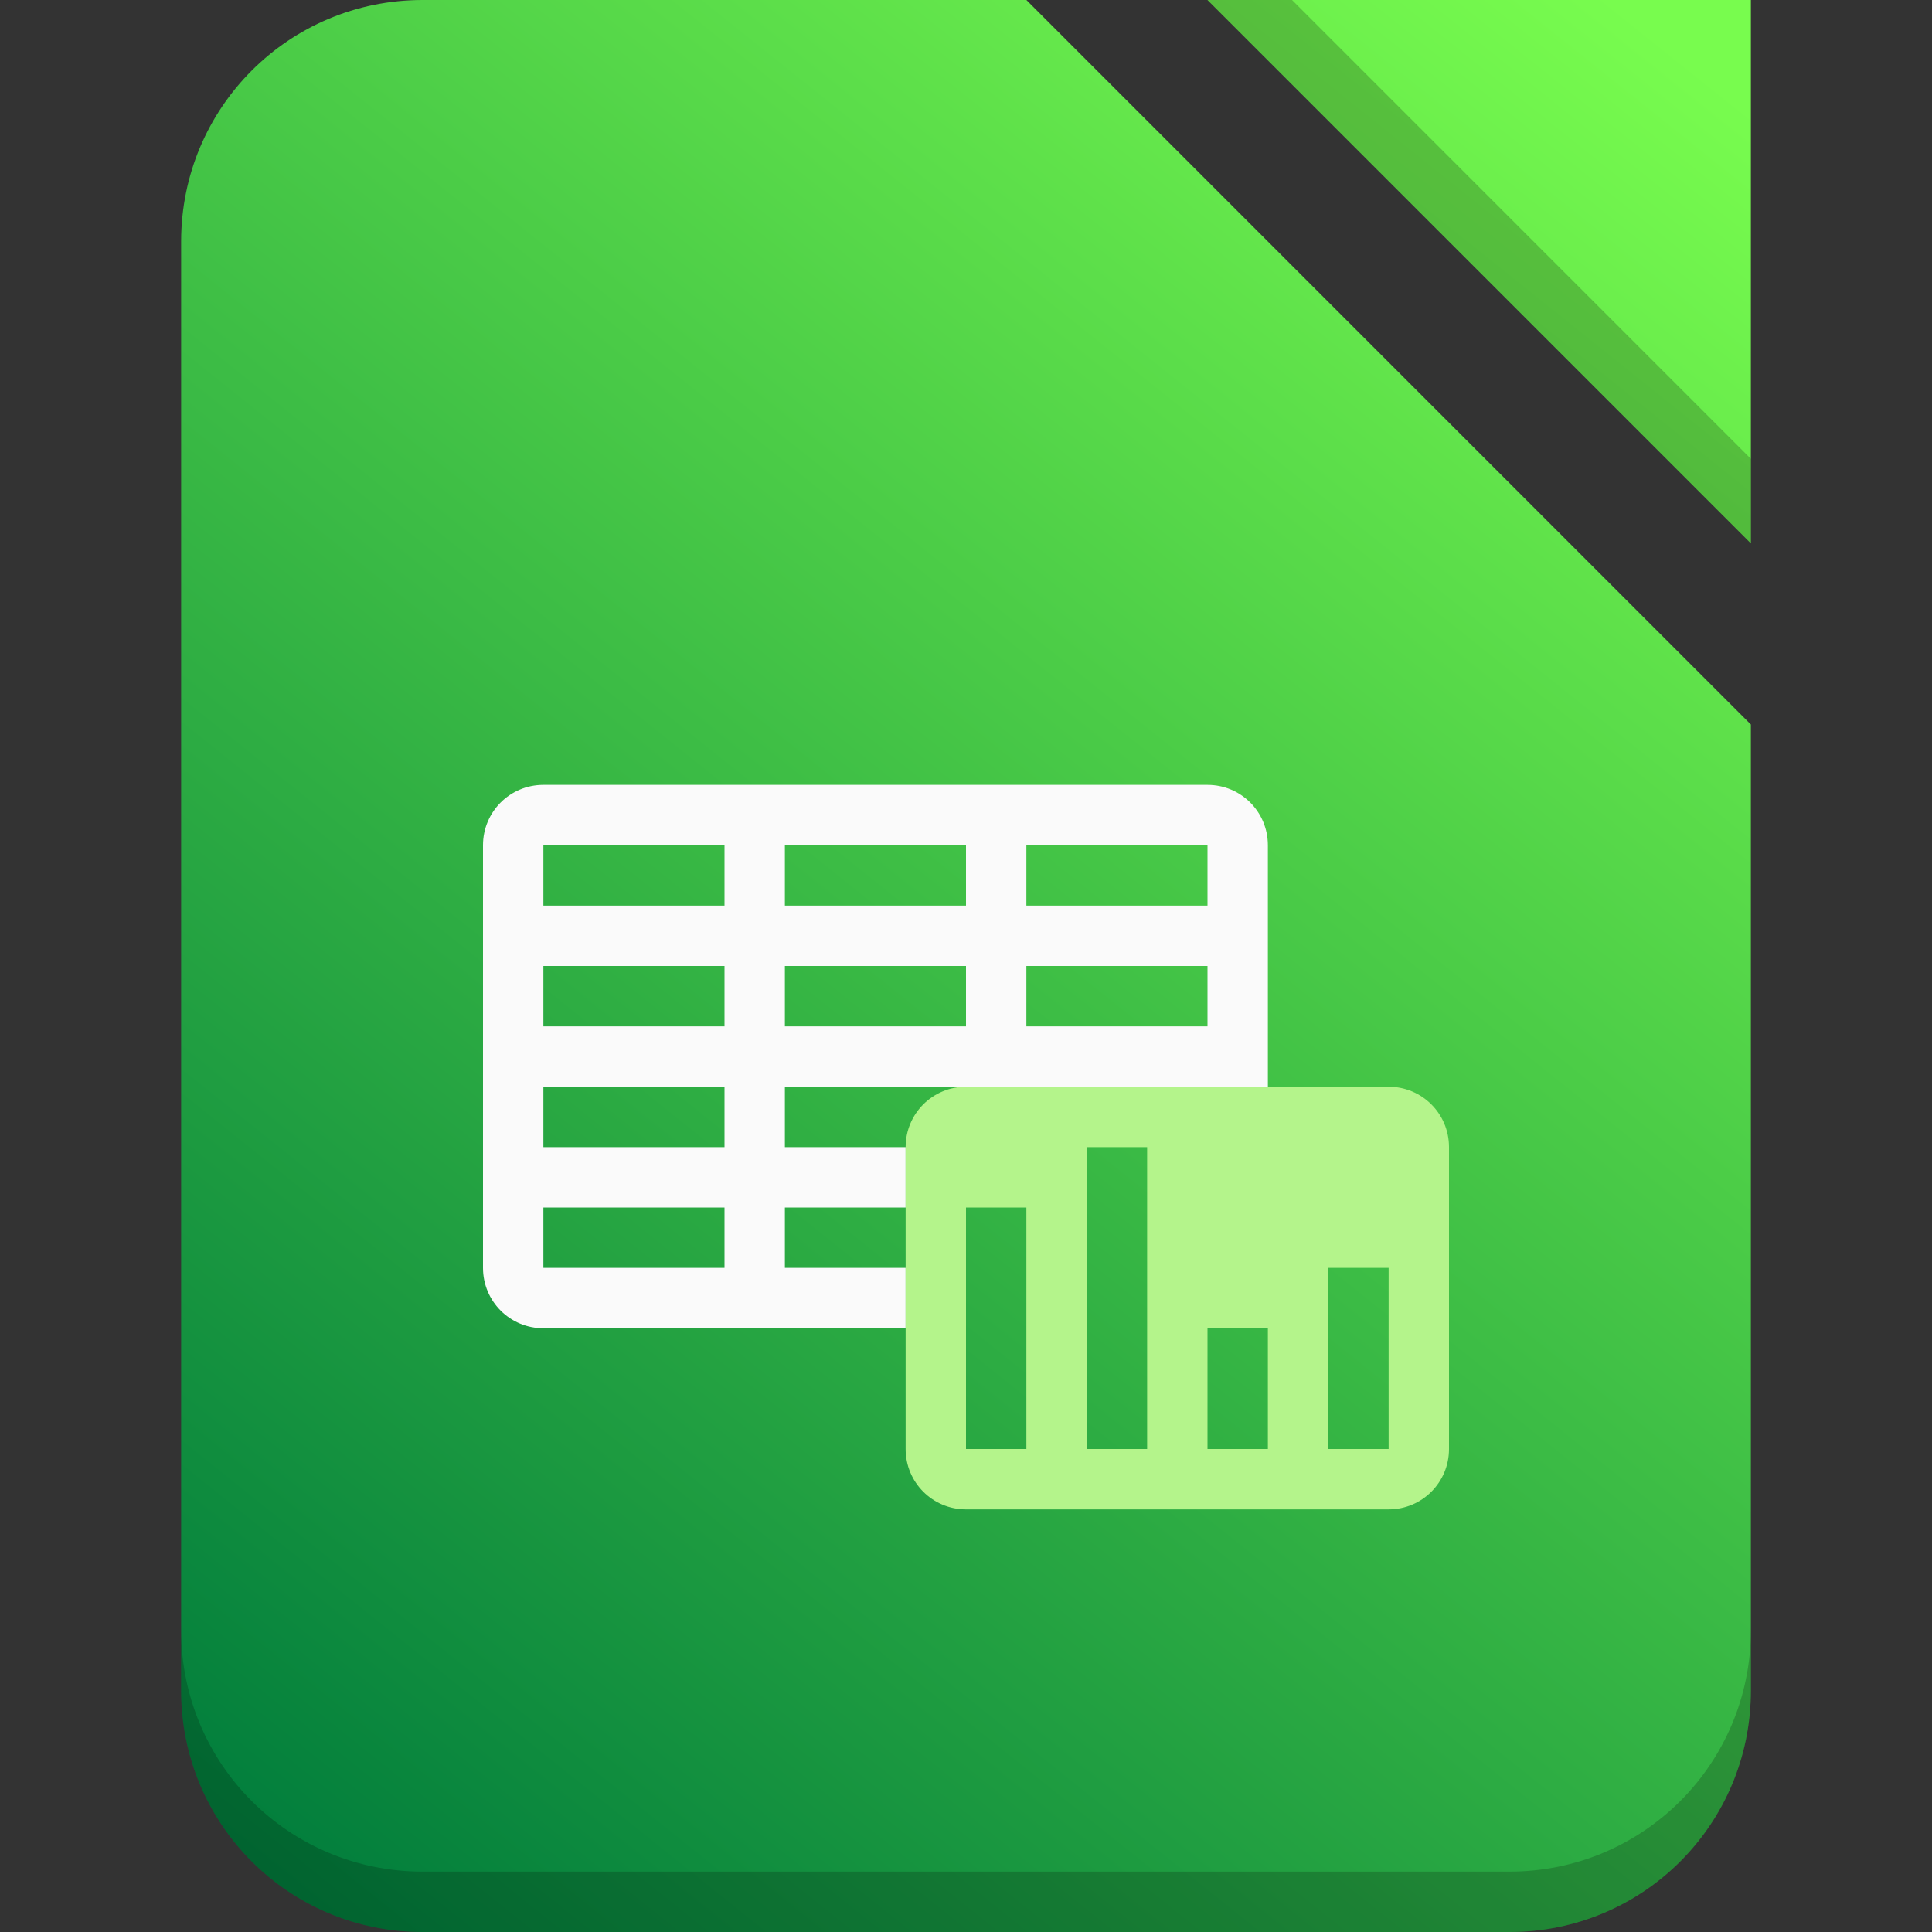 <svg height="32" viewBox="0 0 32 32" width="32" xmlns="http://www.w3.org/2000/svg" xmlns:xlink="http://www.w3.org/1999/xlink"><rect x="0" y="0" width="32" height="32" fill="#333333" stroke="none"/><linearGradient id="a" gradientUnits="userSpaceOnUse" x1="4" x2="28" y1="31" y2="1"><stop offset="0" stop-color="#007c3c"/><stop offset="1" stop-color="#78fc4e"/></linearGradient><g fill-rule="evenodd" stroke-linecap="square"><path d="m7 0c-2.216 0-4 1.784-4 4v24c0 2.216 1.784 4 4 4h18c2.216 0 4-1.784 4-4v-16l-12-12zm13 0 9 9v-9z" fill="url(#a)"/><path d="m3 27v1c0 2.216 1.784 4 4 4h18c2.216 0 4-1.784 4-4v-1c0 2.216-1.784 4-4 4h-18c-2.216 0-4-1.784-4-4z" fill-opacity=".199"/><path d="m20 0h1.4l7.6 7.6v1.4z" fill-opacity=".201"/><path d="m9 13c-.554 0-1 .446-1 1v7c0 .554.446 1 1 1h6v-1h-2v-1h2v-1h-2v-1h8v-4c0-.554-.446-1-1-1zm0 1h3v1h-3zm4 0h3v1h-3zm4 0h3v1h-3zm-8 2h3v1h-3zm4 0h3v1h-3zm4 0h3v1h-3zm-8 2h3v1h-3zm0 2h3v1h-3z" fill="#fafafa"/><path d="m16 18c-.554 0-1 .446-1 1v5c0 .554.446 1 1 1h7c.554 0 1-.446 1-1v-5c0-.554-.446-1-1-1zm2 1h1v5h-1zm-2 1h1v4h-1zm6 1h1v3h-1zm-2 1h1v2h-1z" fill="#b4f48b"/></g></svg>
